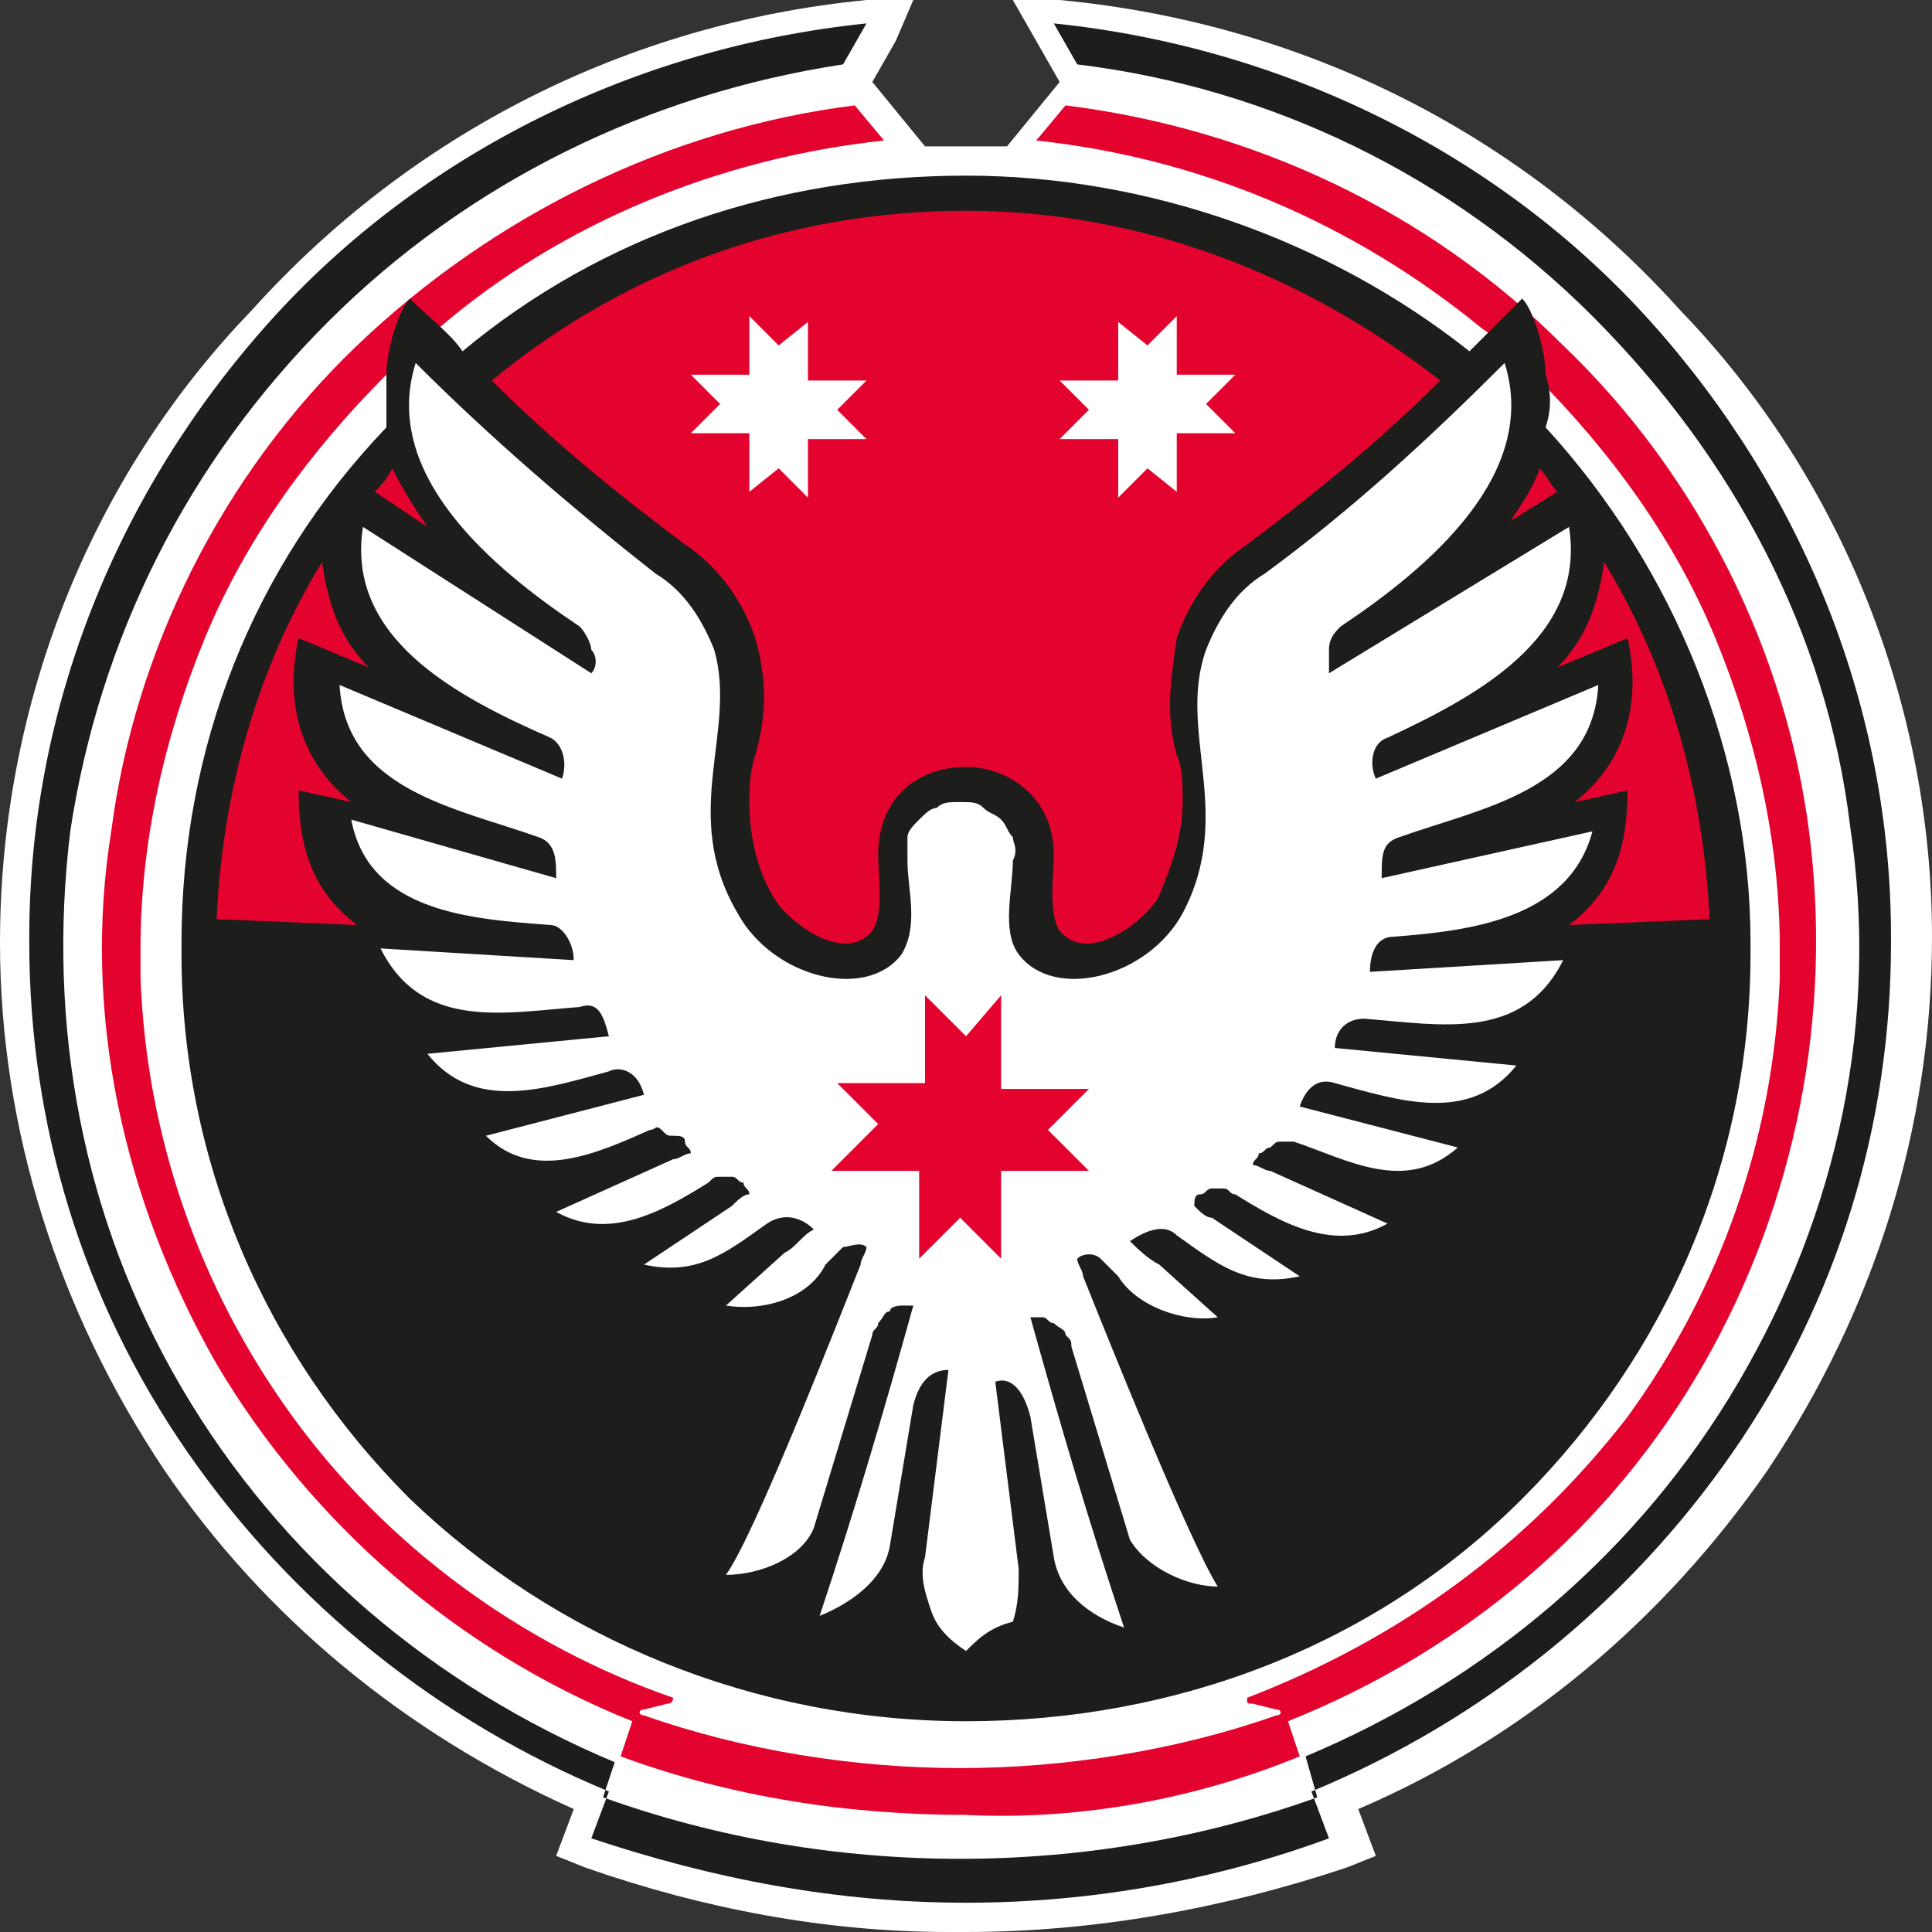 <?xml version="1.0" encoding="UTF-8"?> <!-- Generator: Adobe Illustrator 24.3.0, SVG Export Plug-In . SVG Version: 6.00 Build 0) --> <svg xmlns="http://www.w3.org/2000/svg" xmlns:xlink="http://www.w3.org/1999/xlink" id="Layer_1" x="0px" y="0px" viewBox="0 0 33 33" style="enable-background:new 0 0 33 33;" xml:space="preserve"><rect x="0" y="0" width="33" height="33" fill="#333333" stroke="none"/> <style type="text/css"> .st0{fill:#FFFFFF;} .st1{fill-rule:evenodd;clip-rule:evenodd;fill:#E4032E;} .st2{fill-rule:evenodd;clip-rule:evenodd;fill:#1D1D1B;} .st3{fill-rule:evenodd;clip-rule:evenodd;fill:#FFFFFF;} </style> <g> <path class="st0" d="M28.7,5.3C26,2.3,22.3,0.4,18.1,0h-0.8l0.8,1.4l-0.9,1.1c-0.2,0-0.5,0-0.7,0c-0.2,0-0.4,0-0.7,0l-0.9-1.1 l0.4-0.7L15.6,0h-0.8C10.7,0.4,7,2.3,4.3,5.3C1.5,8.2,0,12.1,0,16.1c0,3.2,1,6.3,2.8,9c1.7,2.5,4.1,4.5,7,5.8l0,0l0,0l-0.3,0.8 l0.5,0.2c2,0.7,4.1,1.1,6.2,1.1l0.3,0c0,0,0,0,0,0c2.2,0,4.4-0.4,6.5-1.1l0.5-0.2l-0.3-0.8l0,0l0,0c2.8-1.2,5.2-3.2,7-5.8 c1.8-2.7,2.8-5.8,2.8-9.1C33,12.1,31.5,8.2,28.7,5.3z M2.4,16.1L2.4,16.1L2.4,16.1L2.4,16.1z"></path> <g> <path class="st1" d="M16.5,31c-2,0-4-0.3-5.9-1l0,0l0.2-0.6c-3-1.2-5.5-3.4-7.1-6.1c-1.6-2.8-2.3-6-1.8-9.1 c0.4-3.1,1.9-6.1,4.2-8.3s5.3-3.7,8.5-4.1l0.5,0.6c-2.8,0.3-5.5,1.4-7.6,3.2l0,0C7.2,5.8,6.9,6.1,6.6,6.4v0 c-1.3,1.3-2.4,2.8-3.1,4.5c-0.7,1.7-1.1,3.5-1.1,5.3v0c0,0,0,0.1,0,0.1c0,0,0,0.1,0,0.2v0.2v0c0.1,2.7,1,5.3,2.6,7.5 s3.9,3.9,6.5,4.8c0,0,0,0.1-0.1,0.1l-0.4,0.1c-0.1,0-0.1,0.1,0,0.1c1.7,0.6,3.6,0.9,5.4,0.9c1.8,0,3.7-0.3,5.4-0.9 c0.1,0,0.1-0.1,0-0.1l-0.4-0.1c-0.1,0-0.1,0-0.1-0.1c2.6-1,4.8-2.6,6.5-4.8c1.6-2.2,2.5-4.8,2.6-7.5v0c0-0.1,0-0.2,0-0.2 s0-0.1,0-0.2s0-0.1,0-0.1v0c0-1.8-0.4-3.6-1.1-5.3c-0.7-1.7-1.8-3.2-3.1-4.5v0c-0.3-0.3-0.6-0.6-0.9-0.8l0,0 c-2.2-1.8-4.8-2.9-7.6-3.2l0.5-0.6c3.2,0.4,6.2,1.8,8.5,4.1c2.3,2.2,3.8,5.2,4.2,8.3c0.4,3.1-0.2,6.3-1.8,9.1 c-1.6,2.8-4.1,4.9-7.1,6.1l0.2,0.6C20.5,30.7,18.5,31.1,16.5,31L16.5,31z"></path> <path class="st2" d="M7.9,6c2.4-2,5.4-3,8.6-3c3.1,0,6.2,1.1,8.6,3c0.3-0.3,0.6-0.6,0.9-0.9c0.2,0.2,0.4,0.9,0.4,1.3 c0.1,0.3,0.1,0.6,0,0.9c2.2,2.4,3.5,5.6,3.5,8.8v0.2c0,3.5-1.4,6.8-3.9,9.3c-2.5,2.5-5.9,3.8-9.5,3.8c-3.6,0-7-1.4-9.5-3.8 c-2.5-2.5-3.9-5.8-3.9-9.3v-0.2c0-3.3,1.2-6.4,3.5-8.8c0-0.3,0-0.6,0-0.9C6.6,6,6.8,5.3,7,5.1C7.3,5.4,7.7,5.7,7.9,6L7.9,6z"></path> <path class="st2" d="M26.6,17.3L26.6,17.3L26.6,17.3z"></path> <path class="st1" d="M16.5,13.1c0.7,0,1.5,0.5,1.5,1.5c0,0.3-0.1,1,0.1,1.3c0.5,0.6,1.5-0.2,1.7-0.6c0.2-0.5,0.4-1,0.4-1.6 c0-0.3,0-0.6-0.1-0.8c-0.2-0.7-0.1-1.3,0-2c0.2-0.6,0.6-1.2,1.2-1.6c1.2-0.9,2.3-1.8,3.3-2.8c-2.3-1.8-5.1-2.9-8.1-2.9 s-5.8,1-8.1,2.9c1,1,2.1,1.9,3.3,2.8c0.6,0.4,1,1,1.2,1.6c0.2,0.7,0.2,1.3,0,2c-0.1,0.3-0.1,0.6-0.1,0.8c0,0.5,0.1,1.1,0.4,1.6 c0.2,0.4,1.2,1.2,1.7,0.6c0.2-0.3,0.1-0.9,0.1-1.3C15,13.6,15.7,13.1,16.5,13.1z M3.7,15.7c0.1-2.2,0.7-4.3,1.8-6.1 c0.1,0.7,0.3,1.3,0.8,1.8l-1.2-0.5c-0.2,0.9-0.1,2,0.9,2.8l-0.9-0.2c0,0.9,0.2,1.7,1,2.3L3.7,15.7z M6.4,8.4 C6.5,8.3,6.6,8.2,6.7,8C6.9,8.4,7.1,8.7,7.3,9L6.4,8.4z M29.2,15.7c-0.1-2.2-0.7-4.3-1.8-6.1c-0.1,0.7-0.3,1.3-0.8,1.8l1.2-0.5 c0.2,0.9,0.1,2-0.9,2.8l0.9-0.2c0,0.9-0.2,1.7-1,2.3L29.2,15.7z M26.6,8.4c-0.1-0.1-0.2-0.3-0.3-0.4c-0.1,0.3-0.3,0.6-0.5,0.9 L26.6,8.4z"></path> <path class="st3" d="M16.5,28.2c-0.3-0.2-0.5-0.4-0.6-0.7c-0.1-0.3-0.2-0.6-0.1-0.9l0.4-3.2c-0.3,0-0.5,0.2-0.6,0.6l-0.4,2.4 c-0.1,0.6-0.7,1-1.2,1.2c0.6-1.8,1.1-3.5,1.6-5.3c-0.1,0-0.2,0-0.2,0s-0.2,0-0.2,0.1c-0.1,0-0.1,0.1-0.2,0.2 c0,0.1-0.1,0.1-0.1,0.2l-1,3.3c-0.2,0.5-0.9,0.8-1.5,0.8c0.5-0.7,1.9-4.3,2.3-5.3c0-0.1,0.1-0.2,0.1-0.3c-0.1-0.1-0.3,0-0.4,0 c-0.1,0.1-0.2,0.2-0.3,0.3c-0.3,0.6-1.1,0.8-1.7,0.7l1-0.9c0.2-0.1,0.3-0.3,0.5-0.4c-0.2-0.2-0.5-0.3-0.8-0.1 c-0.7,0.5-1.2,0.9-2.1,0.7l1.5-1c0.1-0.1,0.2-0.2,0.3-0.2c0-0.1-0.1-0.1-0.1-0.2c-0.1,0-0.1-0.1-0.2-0.1c-0.1,0-0.1,0-0.2,0 c-0.1,0-0.1,0-0.2,0.1c-0.8,0.5-1.7,1-2.6,0.5l2-0.9c0.1,0,0.2-0.1,0.3-0.1c0-0.1-0.1-0.1-0.1-0.2c0-0.1-0.1-0.1-0.2-0.1 c-0.1,0-0.1,0-0.2-0.1s-0.1,0-0.2,0c-0.9,0.4-2,0.9-2.8,0.1l2.7-0.7c-0.1-0.4-0.4-0.5-0.6-0.4c-1.1,0.3-2.3,0.7-3.1-0.3l3.1-0.3 c-0.1-0.4-0.2-0.6-0.5-0.5c-1.3,0.1-2.7,0.4-3.4-1l3.3,0.2c0-0.3-0.2-0.6-0.4-0.6c-1.3-0.1-3.1-0.2-3.4-1.8L9.5,15 c0-0.3,0-0.6-0.3-0.7c-1.4-0.5-3.3-0.8-3.4-2.6l3.8,1.6c0.1-0.3,0-0.6-0.2-0.7C7.8,11.9,5.9,10.9,6.2,9l3.9,2.5 c0.1-0.1,0.1-0.3,0-0.4c0-0.1-0.1-0.3-0.2-0.4c-1.5-1-3.4-2.6-2.8-4.5c1.3,1.3,2.7,2.5,4.1,3.6c0.5,0.3,0.8,0.8,1,1.3 c0.4,1.4-0.6,2.8,0.4,4.5c0.6,1.1,2.2,1.5,2.8,0.7c0.3-0.5,0.1-1.1,0.1-1.6c0-0.1,0-0.2,0-0.4c0-0.1,0.1-0.2,0.2-0.3 c0.1-0.1,0.2-0.2,0.3-0.2c0.1-0.1,0.2-0.1,0.4-0.1s0.3,0,0.4,0.1s0.2,0.1,0.3,0.2c0.1,0.1,0.1,0.2,0.2,0.3c0,0.1,0.1,0.2,0,0.4 c0,0.5-0.2,1.2,0.1,1.6c0.6,0.8,2.2,0.4,2.8-0.7c0.9-1.7-0.1-3.1,0.4-4.5c0.2-0.5,0.5-1,1-1.3c1.5-1.1,2.8-2.3,4.1-3.6 c0.6,1.9-1.3,3.5-2.8,4.5c-0.1,0.1-0.2,0.2-0.2,0.4c0,0.1,0,0.3,0,0.4L26.8,9c0.3,1.9-1.6,2.9-3.1,3.6c-0.3,0.1-0.3,0.5-0.2,0.7 l3.8-1.6c-0.1,1.8-2,2.1-3.4,2.6c-0.3,0.1-0.3,0.3-0.3,0.7l3.6-0.8c-0.4,1.5-2.1,1.7-3.4,1.8c-0.3,0-0.4,0.3-0.4,0.6l3.3-0.2 c-0.7,1.4-2.1,1.1-3.4,1c-0.3,0-0.5,0.2-0.5,0.5l3.1,0.3c-0.8,1-2,0.6-3.1,0.3c-0.3-0.1-0.5,0.1-0.6,0.4l2.7,0.7 c-0.9,0.8-1.9,0.2-2.8-0.1c-0.1,0-0.1,0-0.2,0c-0.1,0-0.1,0-0.2,0.1c-0.1,0-0.1,0.1-0.2,0.1c0,0.1-0.1,0.1-0.1,0.2 c0.1,0,0.2,0.1,0.3,0.1l2,0.9c-0.9,0.5-1.8,0-2.6-0.5c-0.1,0-0.1-0.1-0.2-0.1c-0.1,0-0.1,0-0.2,0c-0.1,0-0.1,0.1-0.2,0.1 c-0.1,0-0.1,0.1-0.1,0.2c0.1,0.1,0.2,0.2,0.3,0.2l1.5,1c-0.9,0.2-1.4-0.2-2.1-0.7c-0.2-0.2-0.5-0.1-0.8,0.1 c0.1,0.1,0.3,0.3,0.5,0.4l1,0.9c-0.6,0.1-1.4-0.2-1.7-0.7c-0.1-0.1-0.2-0.2-0.3-0.3s-0.3-0.1-0.4,0c0,0.1,0.1,0.2,0.1,0.3 c0.4,1,1.8,4.5,2.3,5.3c-0.5,0-1.2-0.3-1.5-0.8l-1-3.3c0-0.1,0-0.1-0.1-0.2c0-0.1-0.1-0.1-0.2-0.2c-0.1,0-0.1-0.1-0.2-0.1 c-0.1,0-0.2,0-0.2,0c0.5,1.8,1,3.5,1.6,5.3c-0.6-0.2-1.1-0.6-1.2-1.2l-0.4-2.4c-0.1-0.4-0.3-0.7-0.6-0.6l0.4,3.2 c0,0.3,0,0.6-0.1,0.9C16.9,27.8,16.7,28,16.5,28.2L16.5,28.2z"></path> <path class="st2" d="M16.5,32.5c-2.2,0-4.3-0.4-6.4-1.1l0.3-0.8c-2.9-1.2-5.4-3.2-7.2-5.8c-1.8-2.6-2.7-5.6-2.7-8.7v-0.1 c0-3.9,1.5-7.6,4.1-10.5s6.3-4.7,10.2-5.1h0l-0.4,0.7C11.1,1.6,8,3.1,5.6,5.5s-3.9,5.4-4.4,8.7c-0.4,3.3,0.2,6.6,1.9,9.5 c1.7,2.9,4.3,5.1,7.4,6.4l-0.2,0.6c3.9,1.4,8.3,1.4,12.2,0L22.3,30c3.1-1.3,5.7-3.5,7.4-6.4s2.4-6.2,1.9-9.5 c-0.4-3.3-2-6.3-4.4-8.7s-5.5-3.9-8.8-4.3l-0.4-0.7h0c3.9,0.4,7.6,2.2,10.2,5.1c2.6,2.9,4.1,6.6,4.1,10.5v0.1 c0,3.1-0.9,6.1-2.7,8.7c-1.8,2.6-4.3,4.6-7.2,5.8l0.3,0.8C20.8,32.1,18.7,32.5,16.5,32.5L16.5,32.5z"></path> <path class="st2" d="M6.4,17.3L6.4,17.3L6.4,17.3z"></path> <path class="st3" d="M13.3,5.9l-0.5-0.5c0,0,0,0,0,0c0,0,0,0,0,0c0,0,0,0,0,0c0,0,0,0,0,0v1h-1c0,0,0,0,0,0c0,0,0,0,0,0 c0,0,0,0,0,0s0,0,0,0l0.5,0.5l-0.5,0.5c0,0,0,0,0,0c0,0,0,0,0,0c0,0,0,0,0,0c0,0,0,0,0,0h1v1c0,0,0,0,0,0c0,0,0,0,0,0l0,0h0 L13.3,8l0.5,0.5h0c0,0,0,0,0,0c0,0,0,0,0,0v-1h1c0,0,0,0,0,0s0,0,0,0l0,0c0,0,0,0,0,0l-0.5-0.5l0.5-0.5c0,0,0,0,0,0l0,0 c0,0,0,0,0,0c0,0,0,0,0,0h-1v-1c0,0,0,0,0,0c0,0,0,0,0,0c0,0,0,0,0,0s0,0,0,0L13.3,5.9L13.3,5.9z M19.6,5.9l0.5-0.5c0,0,0,0,0,0 s0,0,0,0c0,0,0,0,0,0c0,0,0,0,0,0v1h1c0,0,0,0,0,0c0,0,0,0,0,0c0,0,0,0,0,0s0,0,0,0l-0.5,0.5l0.5,0.5c0,0,0,0,0,0c0,0,0,0,0,0 c0,0,0,0,0,0c0,0,0,0,0,0h-1v1c0,0,0,0,0,0c0,0,0,0,0,0l0,0h0L19.6,8l-0.5,0.5h0c0,0,0,0,0,0c0,0,0,0,0,0v-1h-1c0,0,0,0,0,0 c0,0,0,0,0,0l0,0c0,0,0,0,0,0l0.5-0.5l-0.5-0.5c0,0,0,0,0,0l0,0c0,0,0,0,0,0c0,0,0,0,0,0h1v-1c0,0,0,0,0,0c0,0,0,0,0,0 c0,0,0,0,0,0s0,0,0,0L19.6,5.9L19.6,5.9z"></path> <path class="st1" d="M16.5,17.7L15.8,17c0,0,0,0,0,0c0,0,0,0,0,0c0,0,0,0,0,0c0,0,0,0,0,0v1.5h-1.5c0,0,0,0,0,0c0,0,0,0,0,0 c0,0,0,0,0,0c0,0,0,0,0,0l0.7,0.7L14.2,20c0,0,0,0,0,0c0,0,0,0,0,0c0,0,0,0,0,0c0,0,0,0,0,0h1.5v1.5c0,0,0,0,0,0c0,0,0,0,0,0h0 c0,0,0,0,0,0c0,0,0,0,0,0l0.7-0.7l0.7,0.7c0,0,0,0,0,0h0c0,0,0,0,0,0c0,0,0,0,0,0V20h1.5c0,0,0,0,0,0c0,0,0,0,0,0c0,0,0,0,0,0l0,0 c0,0,0,0,0,0s0,0,0,0l-0.7-0.7l0.7-0.7c0,0,0,0,0,0c0,0,0,0,0,0l0,0c0,0,0,0,0,0c0,0,0,0,0,0c0,0,0,0,0,0h-1.5V17c0,0,0,0,0,0 c0,0,0,0,0,0c0,0,0,0,0,0s0,0,0,0L16.5,17.7L16.5,17.7z"></path> </g> </g> </svg> 